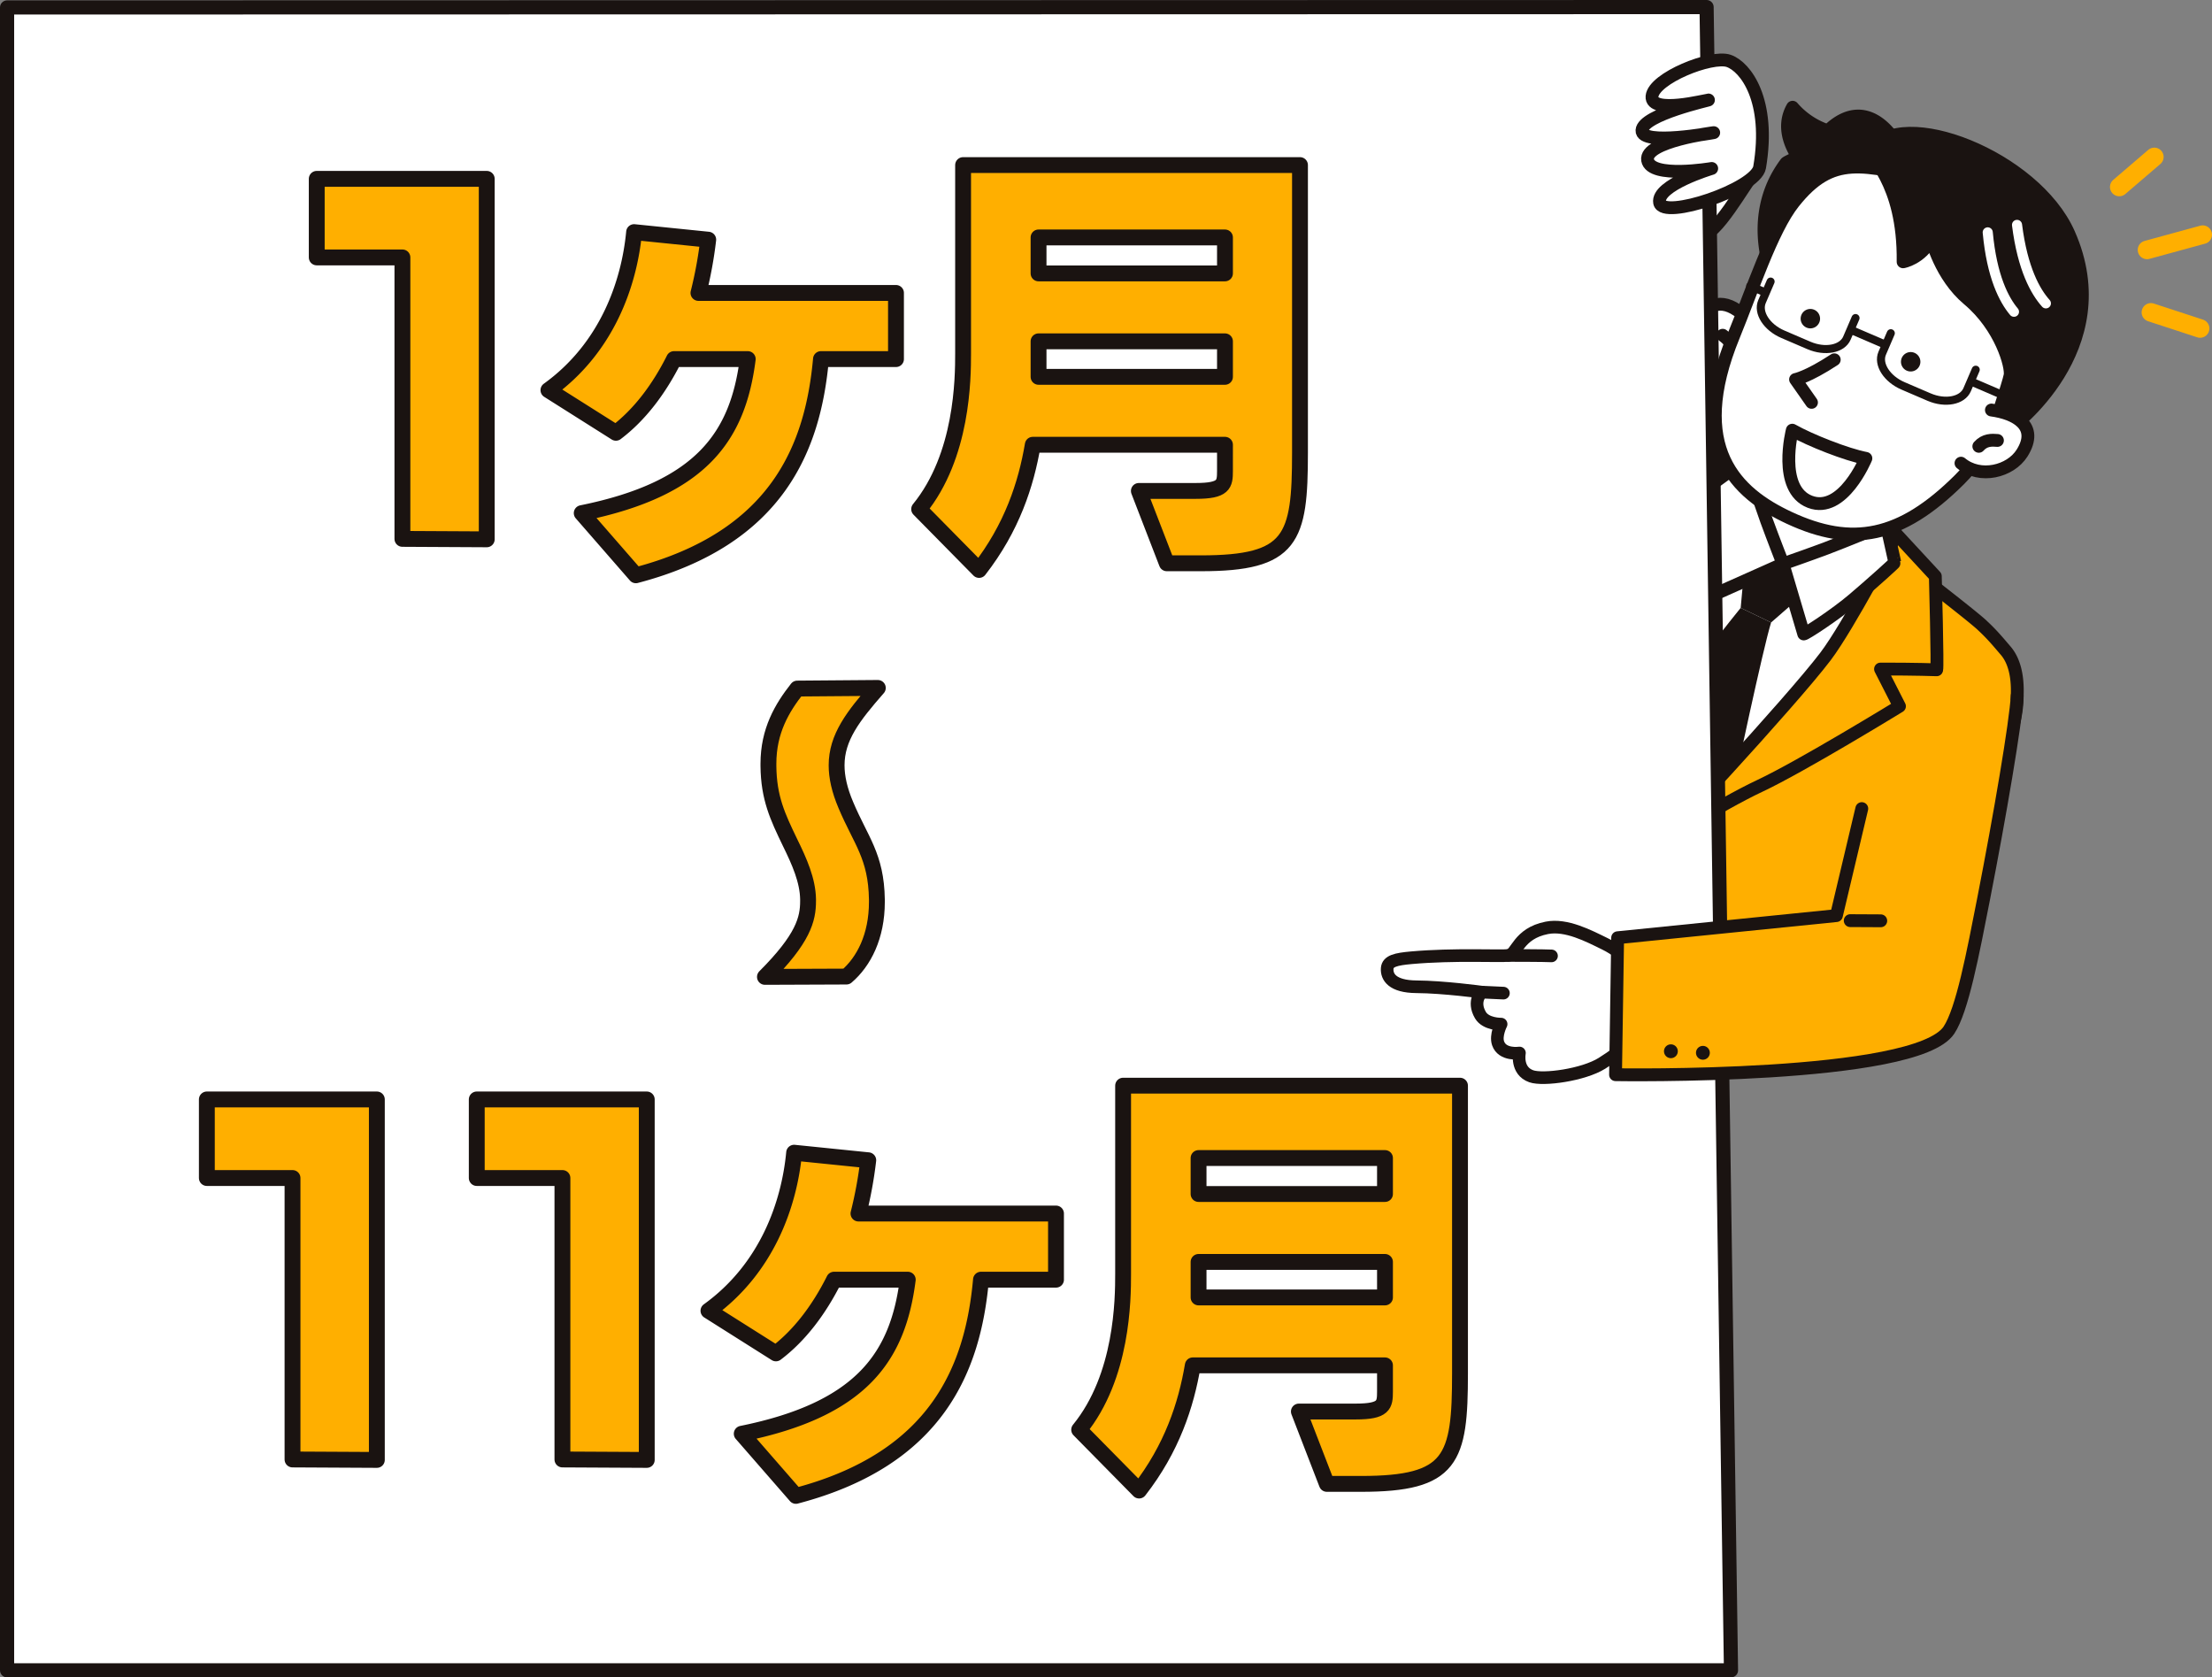 <svg xmlns="http://www.w3.org/2000/svg" xmlns:xlink="http://www.w3.org/1999/xlink" width="1534.548" height="1163.465" viewBox="0 0 1534.548 1163.465">
  <rect x="0" y="0" width="1534.548" height="1163.465" fill="#808080" stroke="none"/>
  <defs>
    <clipPath id="clip-path">
      <rect id="長方形_51" data-name="長方形 51" width="1534.548" height="1163.465" transform="translate(0 0.005)" fill="none"/>
    </clipPath>
    <clipPath id="clip-path-2">
      <rect id="長方形_52" data-name="長方形 52" width="880.356" height="934.056" fill="none"/>
    </clipPath>
  </defs>
  <g id="グループ_58" data-name="グループ 58" transform="translate(0 -0.005)">
    <g id="グループ_57" data-name="グループ 57" clip-path="url(#clip-path)">
      <path id="パス_337" data-name="パス 337" d="M1399.411,482.566c.17-5.458.665-21.283-8.073-31.339-3.638-4.186-8.73-10.562-15.72-17.019-5.831-6.061-66.757-52.719-66.978-52.849-39.989-23.5-72.041-42.781-88.877-45.455-17.588-2.793-48.594-6.349-73.508-9.023-12.421-4.569-41.9-10.8-56.627-2.85-31.852,17.2-71.9,72.875-116.588,123.637-30.02,34.1-57.35,64.157-62.794,94.08-5.791,31.836,66.7,61.287,88.373,67.193C979.311,655.38,941.3,745.152,938.205,747.629c-3.811,3.053,41.248,3.558,98.855,32.168,36.727,18.239,93.514,88.149,111.512,50.075,21.882-46.288,56.388-136.339,56.388-136.339s139.592-100,183.145-171.062a77.277,77.277,0,0,0,11.306-39.9" fill="#ffaf00"/>
      <path id="パス_338" data-name="パス 338" d="M1399.411,482.566c.17-5.458.665-21.283-8.073-31.339-3.638-4.186-8.73-10.562-15.72-17.019-5.831-6.061-66.757-52.719-66.978-52.849-39.989-23.5-72.041-42.781-88.877-45.455-17.588-2.793-48.594-6.349-73.508-9.023-12.421-4.569-41.9-10.8-56.627-2.85-31.852,17.2-71.9,72.875-116.588,123.637-30.02,34.1-57.35,64.157-62.794,94.08-5.791,31.836,66.7,61.287,88.373,67.193C979.311,655.38,941.3,745.152,938.205,747.629c-3.811,3.053,41.248,3.558,98.855,32.168,36.727,18.239,93.514,88.149,111.512,50.075,21.882-46.288,56.388-136.339,56.388-136.339s139.592-100,183.145-171.062A77.277,77.277,0,0,0,1399.411,482.566Z" fill="none" stroke="#1a1311" stroke-linecap="round" stroke-linejoin="round" stroke-width="8.9"/>
      <path id="パス_339" data-name="パス 339" d="M1205.247,215.229c-13.976-9.519-24.638-1.92-27.27,12.994s5.878,31.454,23.112,32.063" fill="#fff"/>
      <path id="パス_340" data-name="パス 340" d="M1205.247,215.229c-13.976-9.519-24.638-1.92-27.27,12.994s5.878,31.454,23.112,32.063" fill="none" stroke="#1a1311" stroke-linecap="round" stroke-linejoin="round" stroke-width="8.9"/>
      <path id="パス_341" data-name="パス 341" d="M1201.983,244.2c.035-6.159-3.773-9.315-6.894-11.665" fill="#fff"/>
      <path id="パス_342" data-name="パス 342" d="M1201.983,244.2c.035-6.159-3.773-9.315-6.894-11.665" fill="none" stroke="#1a1311" stroke-linecap="round" stroke-linejoin="round" stroke-width="8.9"/>
      <path id="パス_343" data-name="パス 343" d="M1171.389,330l-27.163,255.7,183.012-193.233Z" fill="#fff"/>
      <path id="パス_344" data-name="パス 344" d="M1317.45,320.247s-25.8,46.943-22.045,72.716,2.83,24.849,2.83,24.849a611.138,611.138,0,0,1-62.112-22.429A581.08,581.08,0,0,1,1177.044,366s4.513,2.835,30.731-17.546,35.683-57.244,35.683-57.244" fill="#fff"/>
      <path id="パス_345" data-name="パス 345" d="M1317.45,320.247s-25.8,46.943-22.045,72.716,2.83,24.849,2.83,24.849a611.138,611.138,0,0,1-62.112-22.429A581.08,581.08,0,0,1,1177.044,366s4.513,2.835,30.731-17.546,35.683-57.244,35.683-57.244" fill="none" stroke="#1a1311" stroke-linecap="round" stroke-linejoin="round" stroke-width="8.9"/>
      <path id="パス_346" data-name="パス 346" d="M1211.238,381.379l47.629,24.076-30.184,26.3-21.1-10.127Z" fill="#1a1311"/>
      <path id="パス_347" data-name="パス 347" d="M1207.579,421.632s-47.6,58.384-66.781,92.447l9.345,66.128,53.232-37.391s19.564-92.6,25.308-111.056Z" fill="#1a1311"/>
      <path id="パス_348" data-name="パス 348" d="M1343.552,464.576c.782-1.331-.94-64.889-.94-64.889L1315.7,370.611s-33.08,63.345-49.3,84.749c-23.885,31.515-119.2,134.327-118.863,131.864,0,0,44.5-28.6,73.4-42.172s96.8-55.186,96.8-55.186l-13.149-25.8c24.244-.038,38.967.511,38.967.511" fill="#ffaf00"/>
      <path id="パス_349" data-name="パス 349" d="M1343.552,464.576c.782-1.331-.94-64.889-.94-64.889L1315.7,370.611s-33.08,63.345-49.3,84.749c-23.885,31.515-119.2,134.327-118.863,131.864,0,0,44.5-28.6,73.4-42.172s96.8-55.186,96.8-55.186l-13.149-25.8C1328.829,464.027,1343.552,464.576,1343.552,464.576Z" fill="none" stroke="#1a1311" stroke-linecap="round" stroke-linejoin="round" stroke-width="8.9"/>
      <path id="パス_350" data-name="パス 350" d="M1121.759,382.053c.5-1.459,40.979-53.5,40.979-53.5l33.675-5.241s-14,69.626-16.3,96.384c-2.77,32.29-35.888,166-35.888,166s-7.185-52.4-15.652-83.189-16.331-87.659-16.331-87.659l35.23-3.516c-15.728-18.449-25.714-29.282-25.714-29.282" fill="#ffaf00"/>
      <path id="パス_351" data-name="パス 351" d="M1121.759,382.053c.5-1.459,40.979-53.5,40.979-53.5l33.675-5.241s-14,69.626-16.3,96.384c-2.77,32.29-35.888,166-35.888,166s-7.185-52.4-15.652-83.189-16.331-87.659-16.331-87.659l35.23-3.516C1131.745,392.886,1121.759,382.053,1121.759,382.053Z" fill="none" stroke="#1a1311" stroke-linecap="round" stroke-linejoin="round" stroke-width="8.9"/>
      <path id="パス_352" data-name="パス 352" d="M1236.914,391.1l14.407,48.616c.457.555,21.8-13.189,34.806-24.312,13.518-11.563,28.681-25.147,28.353-25.376L1308.6,363.6s-29.993,12.354-41.741,16.756-29.944,10.741-29.944,10.741" fill="#fff"/>
      <path id="パス_353" data-name="パス 353" d="M1236.914,391.1l14.407,48.616c.457.555,21.8-13.189,34.806-24.312,13.518-11.563,28.681-25.147,28.353-25.376L1308.6,363.6s-29.993,12.354-41.741,16.756S1236.914,391.1,1236.914,391.1Z" fill="none" stroke="#1a1311" stroke-linecap="round" stroke-linejoin="round" stroke-width="8.9"/>
      <path id="パス_354" data-name="パス 354" d="M1236.914,391.1,1190.6,411.747c-.719.013-4.148-25.143-4.145-42.253,0-17.789.1-33.272.486-33.172l24.277-17.574s10.1,30.823,14.394,42.613,11.3,29.738,11.3,29.738" fill="#fff"/>
      <path id="パス_355" data-name="パス 355" d="M1236.914,391.1,1190.6,411.747c-.719.013-4.148-25.143-4.145-42.253,0-17.789.1-33.272.486-33.172l24.277-17.574s10.1,30.823,14.394,42.613S1236.914,391.1,1236.914,391.1Z" fill="none" stroke="#1a1311" stroke-linecap="round" stroke-linejoin="round" stroke-width="8.9"/>
      <path id="パス_356" data-name="パス 356" d="M1268.073,90.726a55.012,55.012,0,0,1-24.482-16.336c-7.345,12.914-1.717,26.105,3.566,34.213-.691.858-7.542,3.624-8.228,4.54C1209.482,152.512,1232,197.43,1232,197.43l84.925-95.863s-19.654-39.053-48.85-10.841" fill="#1a1311"/>
      <path id="パス_357" data-name="パス 357" d="M1268.073,90.726a55.012,55.012,0,0,1-24.482-16.336c-7.345,12.914-1.717,26.105,3.566,34.213-.691.858-7.542,3.624-8.228,4.54C1209.482,152.512,1232,197.43,1232,197.43l84.925-95.863S1297.269,62.514,1268.073,90.726Z" fill="none" stroke="#1a1311" stroke-linecap="round" stroke-linejoin="round" stroke-width="8.9"/>
      <path id="パス_358" data-name="パス 358" d="M1244.285,140.543c-15.071,18.973-28.868,61.385-41.571,92.376-31.894,77.815,1.72,109.168,38.661,126.323,43.419,20.163,77.051,14.09,117.86-26.435,20.246-20.105,45.157-62.08,51.718-94.066s-21.7-104.091-70.177-114.1-69.262-18.376-96.491,15.9" fill="#fff"/>
      <path id="パス_359" data-name="パス 359" d="M1244.285,140.543c-15.071,18.973-28.868,61.385-41.571,92.376-31.894,77.815,1.72,109.168,38.661,126.323,43.419,20.163,77.051,14.09,117.86-26.435,20.246-20.105,45.157-62.08,51.718-94.066s-21.7-104.091-70.177-114.1S1271.514,106.263,1244.285,140.543Z" fill="none" stroke="#1a1311" stroke-linecap="round" stroke-linejoin="round" stroke-width="8.9"/>
      <path id="パス_360" data-name="パス 360" d="M1394.261,297.51l-11.88,1.073s10.923-32.039,12.095-38.178-6.3-33.7-29.055-52.783c-19.255-16.146-25.472-41.8-25.472-41.8-7.53,13.77-19.692,15.781-19.692,15.781.73-56.851-24.958-73.35-22.234-77.506,20.5-31.28,113.43,4.525,137.138,57.884,35.652,80.239-40.9,135.531-40.9,135.531" fill="#1a1311"/>
      <path id="パス_361" data-name="パス 361" d="M1394.261,297.51l-11.88,1.073s10.923-32.039,12.095-38.178-6.3-33.7-29.055-52.783c-19.255-16.146-25.472-41.8-25.472-41.8-7.53,13.77-19.692,15.781-19.692,15.781.73-56.851-24.958-73.35-22.234-77.506,20.5-31.28,113.43,4.525,137.138,57.884C1470.813,242.218,1394.261,297.51,1394.261,297.51Z" fill="none" stroke="#1a1311" stroke-linecap="round" stroke-linejoin="round" stroke-width="8.9"/>
      <path id="パス_362" data-name="パス 362" d="M1381.514,284.4c16.76,2.247,33.137,11.07,21.258,29.87-8.09,12.8-29.131,18.054-42.366,7" fill="#fff"/>
      <path id="パス_363" data-name="パス 363" d="M1381.514,284.4c16.76,2.247,33.137,11.07,21.258,29.87-8.09,12.8-29.131,18.054-42.366,7" fill="none" stroke="#1a1311" stroke-linecap="round" stroke-linejoin="round" stroke-width="8.9"/>
      <path id="パス_364" data-name="パス 364" d="M1272.557,249.489c-18.557,12.165-26.983,13.684-26.983,13.684l11.2,15.987" fill="#fff"/>
      <path id="パス_365" data-name="パス 365" d="M1272.557,249.489c-18.557,12.165-26.983,13.684-26.983,13.684l11.2,15.987" fill="none" stroke="#1a1311" stroke-linecap="round" stroke-linejoin="round" stroke-width="8.759"/>
      <path id="パス_366" data-name="パス 366" d="M1372.783,309.582c4.086-4.608,9.029-4.414,12.921-4.08" fill="#fff"/>
      <path id="パス_367" data-name="パス 367" d="M1372.783,309.582c4.086-4.608,9.029-4.414,12.921-4.08" fill="none" stroke="#1a1311" stroke-linecap="round" stroke-linejoin="round" stroke-width="8.9"/>
      <path id="パス_368" data-name="パス 368" d="M1399.286,155.99c3.862,30.632,12.819,46.424,20.025,54.427" fill="none" stroke="#fff" stroke-linecap="round" stroke-linejoin="round" stroke-width="7.007"/>
      <path id="パス_369" data-name="パス 369" d="M1378.963,161.182c2.846,30.743,11.274,46.823,18.211,55.06" fill="none" stroke="#fff" stroke-linecap="round" stroke-linejoin="round" stroke-width="7.007"/>
      <path id="パス_370" data-name="パス 370" d="M1287.249,220.614l-5.963,13.882c-3.28,7.635-15.163,9.929-26.406,5.1l-18.031-7.745c-11.243-4.83-17.758-15.029-14.478-22.664l5.963-13.881" fill="#fff"/>
      <path id="パス_371" data-name="パス 371" d="M1287.249,220.614l-5.963,13.882c-3.28,7.635-15.163,9.929-26.406,5.1l-18.031-7.745c-11.243-4.83-17.758-15.029-14.478-22.664l5.963-13.881" fill="none" stroke="#1a1311" stroke-linecap="round" stroke-linejoin="round" stroke-width="5.59"/>
      <path id="パス_372" data-name="パス 372" d="M1370.637,256.437s-2.684,6.247-5.963,13.882-15.164,9.929-26.406,5.1l-18.031-7.746c-11.243-4.83-17.758-15.029-14.478-22.664s5.963-13.881,5.963-13.881" fill="#fff"/>
      <path id="パス_373" data-name="パス 373" d="M1370.637,256.437s-2.684,6.247-5.963,13.882-15.164,9.929-26.406,5.1l-18.031-7.746c-11.243-4.83-17.758-15.029-14.478-22.664s5.963-13.881,5.963-13.881" fill="none" stroke="#1a1311" stroke-linecap="round" stroke-linejoin="round" stroke-width="5.59"/>
      <line id="線_90" data-name="線 90" x1="27.192" y1="11.681" transform="translate(1368.074 264.899)" fill="#fff"/>
      <line id="線_91" data-name="線 91" x1="27.192" y1="11.681" transform="translate(1368.074 264.899)" fill="none" stroke="#1a1311" stroke-linecap="round" stroke-linejoin="round" stroke-width="5.59"/>
      <line id="線_92" data-name="線 92" x1="22.66" y1="9.734" transform="translate(1285.14 229.272)" fill="#fff"/>
      <line id="線_93" data-name="線 93" x1="22.66" y1="9.734" transform="translate(1285.14 229.272)" fill="none" stroke="#1a1311" stroke-linecap="round" stroke-linejoin="round" stroke-width="5.59"/>
      <line id="線_94" data-name="線 94" x1="9.133" y1="3.924" transform="translate(1214.191 198.365)" fill="#fff"/>
      <line id="線_95" data-name="線 95" x1="9.133" y1="3.924" transform="translate(1214.191 198.365)" fill="none" stroke="#1a1311" stroke-linecap="round" stroke-linejoin="round" stroke-width="5.59"/>
      <path id="パス_374" data-name="パス 374" d="M1294.442,317.931c-13.222-2.506-38.668-12.51-51.065-19.547,0,0-10.526,40.934,12.269,49.659s38.8-30.112,38.8-30.112" fill="#fff"/>
      <path id="パス_375" data-name="パス 375" d="M1294.442,317.931c-13.222-2.506-38.668-12.51-51.065-19.547,0,0-10.526,40.934,12.269,49.659S1294.442,317.931,1294.442,317.931Z" fill="none" stroke="#1a1311" stroke-linecap="round" stroke-linejoin="round" stroke-width="8.9"/>
      <path id="パス_376" data-name="パス 376" d="M1262.1,223.692a6.733,6.733,0,1,1-3.529-8.844,6.733,6.733,0,0,1,3.529,8.844" fill="#1a1311"/>
      <path id="パス_377" data-name="パス 377" d="M1331.7,253.59a6.733,6.733,0,1,1-3.529-8.844,6.734,6.734,0,0,1,3.529,8.844" fill="#1a1311"/>
      <line id="線_96" data-name="線 96" x1="34.113" y1="11.163" transform="translate(1492.178 216.676)" fill="none" stroke="#ffaf00" stroke-linecap="round" stroke-linejoin="round" stroke-width="12.898"/>
      <line id="線_97" data-name="線 97" x1="38.62" y2="10.559" transform="translate(1489.478 162.775)" fill="none" stroke="#ffaf00" stroke-linecap="round" stroke-linejoin="round" stroke-width="12.898"/>
      <line id="線_98" data-name="線 98" x1="24.324" y2="20.837" transform="translate(1470.214 108.854)" fill="none" stroke="#ffaf00" stroke-linecap="round" stroke-linejoin="round" stroke-width="12.898"/>
      <path id="パス_378" data-name="パス 378" d="M1214.069,124.118c-1.262.015-26.007,43.229-32.392,36.991s-6.117-19.287.507-28.622,20.01-16.226,26.331-15.458,5.554,7.089,5.554,7.089" fill="#fff"/>
      <path id="パス_379" data-name="パス 379" d="M1214.069,124.118c-1.262.015-26.007,43.229-32.392,36.991s-6.117-19.287.507-28.622,20.01-16.226,26.331-15.458S1214.069,124.118,1214.069,124.118Z" fill="none" stroke="#1a1311" stroke-linecap="round" stroke-linejoin="round" stroke-width="8.9"/>
      <path id="パス_380" data-name="パス 380" d="M1200.855,1158.559H4.911V5.177l1179.01-.262Z" fill="#fff"/>
      <path id="パス_381" data-name="パス 381" d="M1200.855,1158.559H4.911V5.177l1179.01-.262Z" fill="none" stroke="#1a1311" stroke-linecap="round" stroke-linejoin="round" stroke-width="9.821"/>
      <path id="パス_382" data-name="パス 382" d="M1220.708,116.045c-2.56,15.079-67.13,36.642-69.376,24.464s36.14-23.654,36.14-23.654-42.209,7.227-44.465-5.793,45.858-19.053,45.858-19.053-50.481,9.35-49.767-1.6,47.4-21.1,46.135-21.082-40.281,10.15-39.166-2.488,41.326-28.679,53.157-24.609,29.358,27.432,21.484,73.815" fill="#fff"/>
      <path id="パス_383" data-name="パス 383" d="M1220.708,116.045c-2.56,15.079-67.13,36.642-69.376,24.464s36.14-23.654,36.14-23.654-42.209,7.227-44.465-5.793,45.858-19.053,45.858-19.053-50.481,9.35-49.767-1.6,47.4-21.1,46.135-21.082-40.281,10.15-39.166-2.488,41.326-28.679,53.157-24.609S1228.582,69.662,1220.708,116.045Z" fill="none" stroke="#1a1311" stroke-linecap="round" stroke-linejoin="round" stroke-width="8.9"/>
      <path id="パス_384" data-name="パス 384" d="M1141.9,677.219s-14.2-15.554-28.466-22.535c-11.3-5.529-26.868-13.763-40.335-11.108-20.08,3.959-20.775,18.458-26.652,19.156s-37.6-1.064-67.308,1.58c-10.678.95-16.417,2.265-16.792,7.372-.432,5.883,3.512,12.639,20.29,12.757,18.945.133,45.223,3.707,45.223,3.707s-6.571,6.182-.83,15.961c3.788,6.452,14.348,6.23,14.348,6.23s-3.992,7.749-2.107,13.281c2.933,8.6,14.828,6.754,14.828,6.754s-2.492,12.366,8.2,16.136c8.3,2.925,36.164-.92,49.014-8.97,17.089-10.706,20.363-16.577,20.363-16.577" fill="#fff"/>
      <path id="パス_385" data-name="パス 385" d="M1141.9,677.219s-14.2-15.554-28.466-22.535c-11.3-5.529-26.868-13.763-40.335-11.108-20.08,3.959-20.775,18.458-26.652,19.156s-37.6-1.064-67.308,1.58c-10.678.95-16.417,2.265-16.792,7.372-.432,5.883,3.512,12.639,20.29,12.757,18.945.133,45.223,3.707,45.223,3.707s-6.571,6.182-.83,15.961c3.788,6.452,14.348,6.23,14.348,6.23s-3.992,7.749-2.107,13.281c2.933,8.6,14.828,6.754,14.828,6.754s-2.492,12.366,8.2,16.136c8.3,2.925,36.164-.92,49.014-8.97,17.089-10.706,20.363-16.577,20.363-16.577" fill="none" stroke="#1a1311" stroke-linecap="round" stroke-linejoin="round" stroke-width="8.759"/>
      <path id="パス_386" data-name="パス 386" d="M1046.446,662.731s25.679.017,29.9.294" fill="none" stroke="#1a1311" stroke-linecap="round" stroke-linejoin="round" stroke-width="8.759"/>
      <line id="線_99" data-name="線 99" x2="15.118" y2="0.698" transform="translate(1027.859 688.147)" fill="none" stroke="#1a1311" stroke-linecap="round" stroke-linejoin="round" stroke-width="8.759"/>
      <path id="パス_387" data-name="パス 387" d="M1399.411,482.566c-.947,18.329-12.047,83.306-23.232,140.517-7.521,38.471-14.936,77.614-24.124,91.435-22.85,34.373-231.294,30.91-231.294,30.91l1.455-95,151.764-15.348,17.611-74.22" fill="#ffaf00"/>
      <path id="パス_388" data-name="パス 388" d="M1399.411,482.566c-.947,18.329-12.047,83.306-23.232,140.517-7.521,38.471-14.936,77.614-24.124,91.435-22.85,34.373-231.294,30.91-231.294,30.91l1.455-95,151.764-15.348,17.611-74.22" fill="none" stroke="#1a1311" stroke-linecap="round" stroke-linejoin="round" stroke-width="8.9"/>
      <line id="線_100" data-name="線 100" x2="21.192" y2="0.108" transform="translate(1283.565 638.574)" fill="#ffaf00"/>
      <line id="線_101" data-name="線 101" x2="21.192" y2="0.108" transform="translate(1283.565 638.574)" fill="none" stroke="#1a1311" stroke-linecap="round" stroke-linejoin="round" stroke-width="8.9"/>
      <path id="パス_389" data-name="パス 389" d="M1163.095,731.912a4.792,4.792,0,1,1-1.187-6.672,4.793,4.793,0,0,1,1.187,6.672" fill="#1a1311"/>
      <path id="パス_390" data-name="パス 390" d="M1185.3,732.981a4.792,4.792,0,1,1-1.186-6.672,4.792,4.792,0,0,1,1.186,6.672" fill="#1a1311"/>
    </g>
    <g id="グループ_63" data-name="グループ 63" transform="translate(138 109.005)">
      <path id="パス_391" data-name="パス 391" d="M64.929,903.307V708.084H5.5v-54.5H123.434V903.615Z" fill="#ffaf00"/>
      <g id="グループ_60" data-name="グループ 60">
        <g id="グループ_59" data-name="グループ 59" clip-path="url(#clip-path-2)">
          <path id="パス_392" data-name="パス 392" d="M64.929,903.307V708.084H5.5v-54.5H123.434V903.615Z" fill="none" stroke="#1a1311" stroke-linecap="round" stroke-linejoin="round" stroke-width="11"/>
        </g>
      </g>
      <path id="パス_393" data-name="パス 393" d="M252.176,903.307V708.084H192.747v-54.5H310.681V903.615Z" fill="#ffaf00"/>
      <path id="パス_394" data-name="パス 394" d="M252.176,903.307V708.084H192.747v-54.5H310.681V903.615Z" fill="none" stroke="#1a1311" stroke-linecap="round" stroke-linejoin="round" stroke-width="11"/>
      <g id="グループ_62" data-name="グループ 62">
        <g id="グループ_61" data-name="グループ 61" clip-path="url(#clip-path-2)">
          <path id="パス_395" data-name="パス 395" d="M542.546,778.6c-5.543,60.969-29.869,124.093-128.4,149.958l-37.566-43.108c83.755-16.937,108.388-53.887,115.163-106.85H440.624c-10.47,20.938-24.018,38.8-40.338,51.115l-46.8-29.56c40.645-29.253,56.042-73.9,59.429-109.62l51.423,5.234a289.666,289.666,0,0,1-6.775,36.951H594.585V778.6Z" fill="#ffaf00"/>
          <path id="パス_396" data-name="パス 396" d="M542.546,778.6c-5.543,60.969-29.869,124.093-128.4,149.958l-37.566-43.108c83.755-16.937,108.388-53.887,115.163-106.85H440.624c-10.47,20.938-24.018,38.8-40.338,51.115l-46.8-29.56c40.645-29.253,56.042-73.9,59.429-109.62l51.423,5.234a289.666,289.666,0,0,1-6.775,36.951H594.585V778.6Z" fill="none" stroke="#1a1311" stroke-linecap="round" stroke-linejoin="round" stroke-width="11"/>
          <path id="パス_397" data-name="パス 397" d="M782.48,920.243l-19.4-50.192h39.414c19.707,0,20.323-4.619,20.323-13.856V838.028H689.487c-4.618,27.4-14.471,57.581-37.258,86.834l-41.57-42.186c30.177-36.951,30.485-90.529,30.485-108.081V644.036H874.856V843.57c0,59.737-5.542,76.673-68.666,76.673Zm40.338-226.015H693.49v24.941H822.818Zm0,72.054H693.49v24.634H822.818Z" fill="#ffaf00"/>
          <path id="パス_398" data-name="パス 398" d="M782.48,920.243l-19.4-50.192h39.414c19.707,0,20.323-4.619,20.323-13.856V838.028H689.487c-4.618,27.4-14.471,57.581-37.258,86.834l-41.57-42.186c30.177-36.951,30.485-90.529,30.485-108.081V644.036H874.856V843.57c0,59.737-5.542,76.673-68.666,76.673Zm40.338-226.015H693.49v24.941H822.818Zm0,72.054H693.49v24.634H822.818Z" fill="none" stroke="#1a1311" stroke-linecap="round" stroke-linejoin="round" stroke-width="11"/>
          <path id="パス_399" data-name="パス 399" d="M141.167,264.771V69.548H81.738v-54.5H199.672V265.079Z" fill="#ffaf00"/>
          <path id="パス_400" data-name="パス 400" d="M141.167,264.771V69.548H81.738v-54.5H199.672V265.079Z" fill="none" stroke="#1a1311" stroke-linecap="round" stroke-linejoin="round" stroke-width="11"/>
          <path id="パス_401" data-name="パス 401" d="M431.538,140.062C426,201.03,401.669,264.154,303.134,290.02l-37.566-43.109c83.755-16.936,108.388-53.887,115.163-106.849H329.616c-10.47,20.938-24.018,38.8-40.338,51.115l-46.8-29.561C283.12,132.364,298.516,87.715,301.9,52l51.423,5.234a289.8,289.8,0,0,1-6.775,36.951H483.577v45.881Z" fill="#ffaf00"/>
          <path id="パス_402" data-name="パス 402" d="M431.538,140.062C426,201.03,401.669,264.154,303.134,290.02l-37.566-43.109c83.755-16.936,108.388-53.887,115.163-106.849H329.616c-10.47,20.938-24.018,38.8-40.338,51.115l-46.8-29.561C283.12,132.364,298.516,87.715,301.9,52l51.423,5.234a289.8,289.8,0,0,1-6.775,36.951H483.577v45.881Z" fill="none" stroke="#1a1311" stroke-linecap="round" stroke-linejoin="round" stroke-width="11"/>
          <path id="パス_403" data-name="パス 403" d="M671.472,281.706l-19.4-50.191h39.414c19.707,0,20.324-4.619,20.324-13.856V199.491H578.479c-4.619,27.4-14.472,57.582-37.258,86.834l-41.57-42.185c30.177-36.951,30.484-90.529,30.484-108.081V5.5H763.848V205.034c0,59.737-5.542,76.672-68.666,76.672ZM711.81,55.691H582.482V80.633H711.81Zm0,72.054H582.482v24.634H711.81Z" fill="#ffaf00"/>
          <path id="パス_404" data-name="パス 404" d="M671.472,281.706l-19.4-50.191h39.414c19.707,0,20.324-4.619,20.324-13.856V199.491H578.479c-4.619,27.4-14.472,57.582-37.258,86.834l-41.57-42.185c30.177-36.951,30.484-90.529,30.484-108.081V5.5H763.848V205.034c0,59.737-5.542,76.672-68.666,76.672ZM711.81,55.691H582.482V80.633H711.81Zm0,72.054H582.482v24.634H711.81Z" fill="none" stroke="#1a1311" stroke-linecap="round" stroke-linejoin="round" stroke-width="11"/>
          <path id="パス_405" data-name="パス 405" d="M392.665,568.577c26.62-26.62,29.92-40.04,29.92-52.58v-1.32c-.22-12.98-5.94-25.96-12.54-39.38-8.58-17.821-14.74-30.8-14.96-53.021v-1.54c0-22.88,9.46-38.72,20.02-52.14l55.88-.44c-17.16,19.58-28.6,34.32-28.6,53.681,0,8.139,1.98,17.16,6.38,27.5,10.34,24.639,21.12,35.42,21.56,65.56v1.76c0,23.76-9.02,41.36-21.12,51.7Z" fill="#ffaf00"/>
          <path id="パス_406" data-name="パス 406" d="M392.665,568.577c26.62-26.62,29.92-40.04,29.92-52.58v-1.32c-.22-12.98-5.94-25.96-12.54-39.38-8.58-17.821-14.74-30.8-14.96-53.021v-1.54c0-22.88,9.46-38.72,20.02-52.14l55.88-.44c-17.16,19.58-28.6,34.32-28.6,53.681,0,8.139,1.98,17.16,6.38,27.5,10.34,24.639,21.12,35.42,21.56,65.56v1.76c0,23.76-9.02,41.36-21.12,51.7Z" fill="none" stroke="#1a1311" stroke-linecap="round" stroke-linejoin="round" stroke-width="11"/>
        </g>
      </g>
    </g>
  </g>
</svg>
